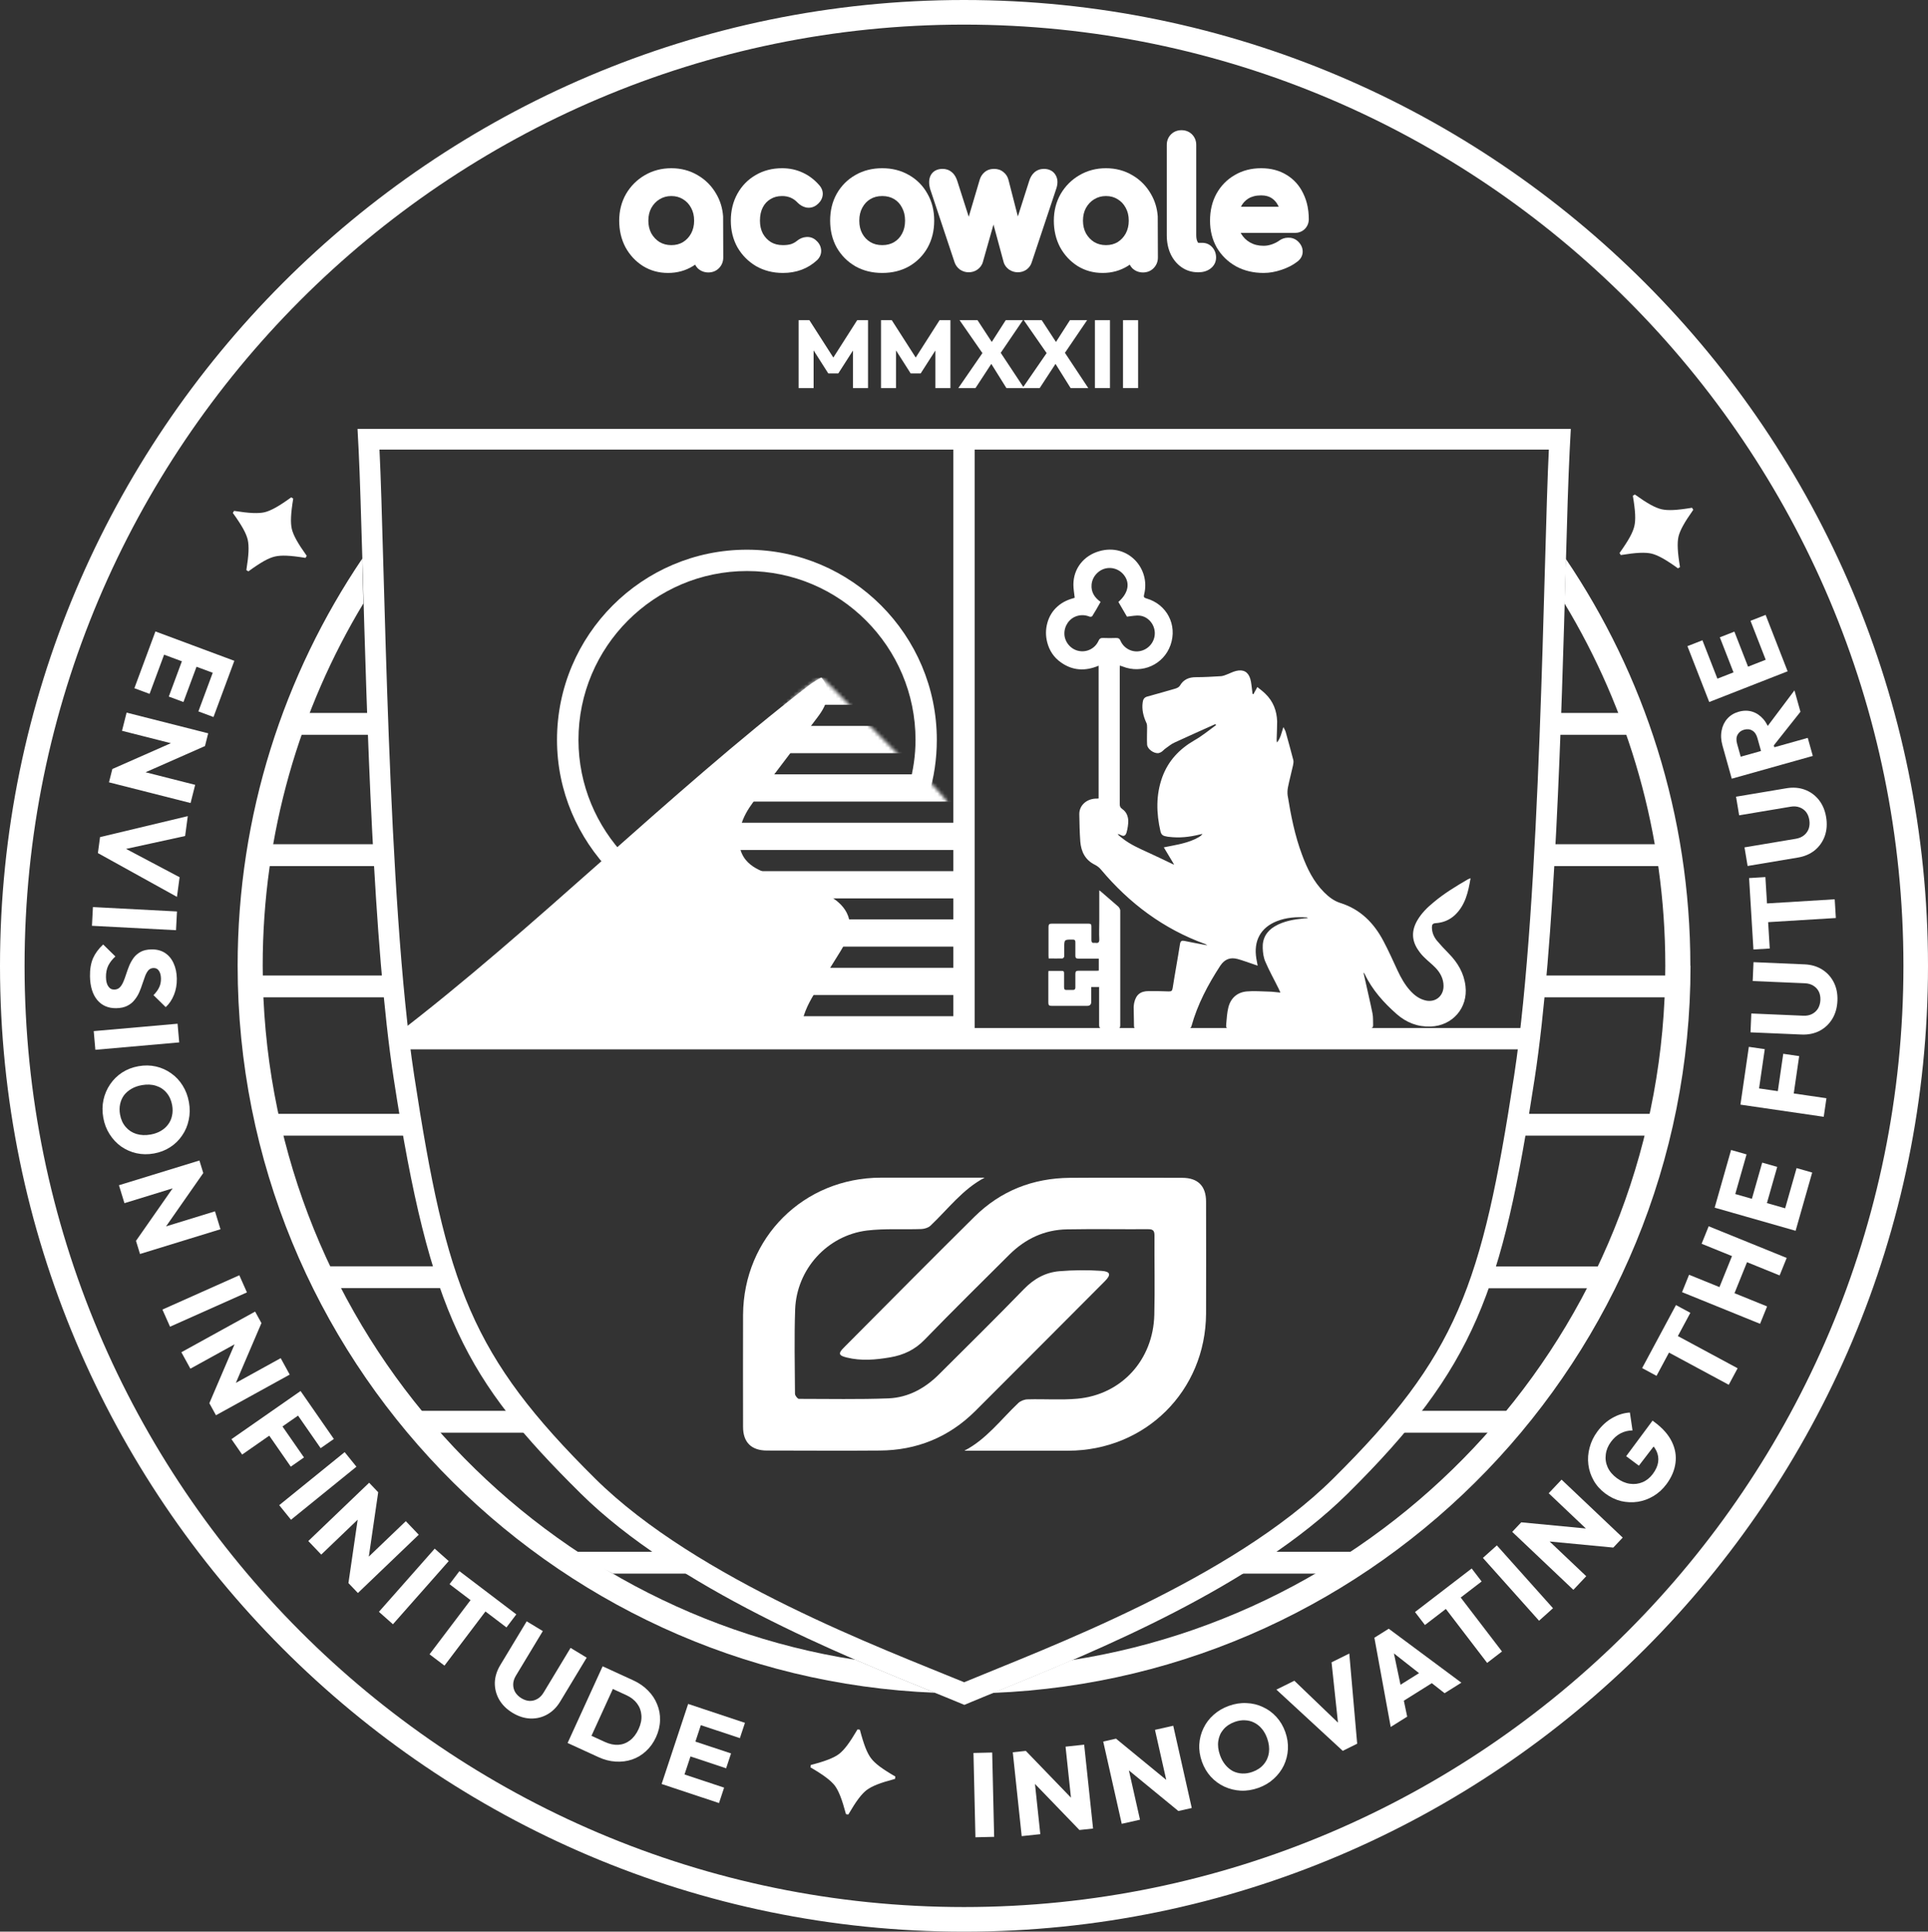 <svg width="548" height="549" viewBox="0 0 548 549" fill="none" xmlns="http://www.w3.org/2000/svg">
<rect x="0" y="0" width="548" height="549" fill="#333333" stroke="none"/>
<g clip-path="url(#clip0_927_22966)">
<path d="M70.022 162.029C70.368 159.891 70.572 158.141 70.635 156.777C70.692 155.422 70.617 154.291 70.411 153.385C70.2 152.487 69.766 151.446 69.109 150.26C68.453 149.075 67.475 147.58 66.175 145.776L66.532 145.197C68.73 145.544 70.505 145.746 71.857 145.803C73.209 145.86 74.33 145.788 75.22 145.585C76.121 145.363 77.167 144.919 78.356 144.252C79.54 143.594 81.011 142.628 82.77 141.352L83.347 141.709C82.99 143.865 82.783 145.621 82.726 146.975C82.663 148.339 82.737 149.47 82.949 150.367C83.167 151.255 83.604 152.292 84.26 153.478C84.917 154.663 85.892 156.163 87.185 157.976L86.829 158.555C84.637 158.199 82.865 157.992 81.513 157.935C80.16 157.877 79.036 157.955 78.141 158.167C77.251 158.37 76.214 158.8 75.031 159.458C73.841 160.125 72.364 161.101 70.6 162.386L70.022 162.029Z" fill="white"/>
<path d="M44.177 179.463L66.606 187.811L64.753 192.807L42.325 184.46L44.177 179.463ZM42.761 183.282L47.082 184.89L42.514 197.207L38.194 195.599L42.761 183.282ZM52.133 186.77L56.294 188.319L52.14 199.522L47.978 197.973L52.133 186.77ZM60.901 190.034L65.189 191.63L60.681 203.787L56.392 202.191L60.901 190.034Z" fill="white"/>
<path d="M35.984 202.534L59.177 208.418L58.262 212.038L53.239 212.41L34.678 207.701L35.984 202.534ZM31.932 218.562L52.903 209.313L58.262 212.038L37.291 221.288L31.932 218.562ZM31.932 218.562L36.914 218.355L55.475 223.064L54.169 228.231L30.976 222.347L31.932 218.562Z" fill="white"/>
<path d="M28.435 237.915L53.375 231.953L52.617 237.606L32.505 241.991L32.816 239.669L51.047 249.316L50.298 254.902L27.826 242.457L28.435 237.915Z" fill="white"/>
<path d="M26.412 257.799L50.305 259.049L50.028 264.372L26.135 263.122L26.412 257.799Z" fill="white"/>
<path d="M25.574 277.46C25.541 275.491 25.829 273.788 26.438 272.352C27.07 270.938 28.031 269.632 29.322 268.433L32.802 271.839C31.933 272.623 31.259 273.483 30.777 274.419C30.318 275.377 30.099 276.479 30.12 277.724C30.139 278.855 30.356 279.723 30.773 280.327C31.19 280.954 31.76 281.262 32.483 281.25C33.138 281.239 33.666 281.026 34.066 280.612C34.465 280.198 34.806 279.649 35.089 278.965C35.372 278.304 35.642 277.564 35.9 276.745C36.157 275.948 36.449 275.151 36.775 274.353C37.123 273.555 37.552 272.812 38.06 272.125C38.591 271.459 39.249 270.917 40.033 270.496C40.839 270.075 41.852 269.855 43.072 269.834C44.541 269.81 45.812 270.14 46.885 270.824C47.959 271.53 48.777 272.513 49.34 273.771C49.926 275.029 50.232 276.484 50.26 278.136C50.287 279.811 50.019 281.343 49.455 282.733C48.89 284.146 48.108 285.314 47.106 286.236L43.626 282.83C44.36 282.094 44.901 281.349 45.25 280.596C45.6 279.866 45.767 279.037 45.751 278.109C45.736 277.181 45.543 276.449 45.173 275.912C44.825 275.374 44.323 275.111 43.668 275.122C43.058 275.132 42.565 275.344 42.188 275.757C41.833 276.171 41.525 276.708 41.265 277.369C41.005 278.052 40.746 278.792 40.488 279.589C40.231 280.408 39.928 281.217 39.58 282.015C39.231 282.813 38.78 283.545 38.226 284.21C37.695 284.898 37.004 285.453 36.152 285.875C35.323 286.296 34.288 286.517 33.045 286.537C30.764 286.575 28.954 285.79 27.617 284.183C26.302 282.575 25.621 280.334 25.574 277.46Z" fill="white"/>
<path d="M26.638 293.055L50.472 290.953L50.938 296.263L27.105 298.364L26.638 293.055Z" fill="white"/>
<path d="M29.361 317.679C29.044 315.896 29.061 314.192 29.415 312.565C29.771 310.961 30.405 309.492 31.315 308.157C32.225 306.821 33.358 305.711 34.715 304.825C36.094 303.935 37.64 303.337 39.353 303.031C41.088 302.721 42.745 302.747 44.324 303.108C45.903 303.47 47.336 304.111 48.624 305.03C49.935 305.946 51.023 307.096 51.889 308.482C52.782 309.886 53.387 311.479 53.704 313.262C54.017 315.022 53.995 316.704 53.638 318.308C53.307 319.931 52.685 321.398 51.771 322.711C50.884 324.042 49.75 325.153 48.371 326.043C47.014 326.929 45.468 327.527 43.733 327.837C42.021 328.143 40.364 328.117 38.763 327.759C37.184 327.398 35.739 326.759 34.428 325.844C33.14 324.924 32.05 323.763 31.157 322.359C30.269 320.977 29.67 319.417 29.361 317.679ZM34.12 316.76C34.37 318.164 34.899 319.334 35.708 320.27C36.521 321.228 37.536 321.898 38.751 322.278C39.988 322.655 41.341 322.712 42.809 322.45C43.921 322.251 44.892 321.905 45.722 321.412C46.575 320.915 47.268 320.297 47.802 319.558C48.358 318.815 48.726 317.979 48.905 317.05C49.11 316.14 49.119 315.161 48.933 314.114C48.683 312.71 48.152 311.529 47.339 310.571C46.551 309.631 45.55 308.97 44.335 308.59C43.142 308.205 41.801 308.146 40.31 308.412C39.198 308.611 38.216 308.958 37.364 309.456C36.511 309.953 35.805 310.562 35.245 311.283C34.711 312.022 34.343 312.858 34.142 313.79C33.941 314.723 33.933 315.713 34.12 316.76Z" fill="white"/>
<path d="M33.81 336.858L56.683 329.826L57.776 333.396L53.675 336.326L35.37 341.954L33.81 336.858ZM38.651 352.665L51.784 333.854L57.776 333.396L44.644 352.207L38.651 352.665ZM38.651 352.665L42.802 349.897L61.107 344.27L62.668 349.365L39.795 356.397L38.651 352.665Z" fill="white"/>
<path d="M46.165 372.195L68.023 362.445L70.187 367.315L48.33 377.064L46.165 372.195Z" fill="white"/>
<path d="M51.55 384.322L72.513 372.768L74.31 376.04L70.891 379.745L54.115 388.992L51.55 384.322ZM59.506 398.809L68.536 377.711L74.31 376.04L65.28 397.137L59.506 398.809ZM59.506 398.809L63.007 395.252L79.783 386.004L82.347 390.675L61.385 402.229L59.506 398.809Z" fill="white"/>
<path d="M65.788 409.028L85.43 395.342L88.469 399.718L68.827 413.404L65.788 409.028ZM75.817 407.003L79.573 404.386L86.404 414.225L82.648 416.842L75.817 407.003ZM83.997 401.304L87.752 398.686L94.893 408.971L91.137 411.588L83.997 401.304Z" fill="white"/>
<path d="M79.365 427.787L97.964 412.709L101.311 416.853L82.712 431.931L79.365 427.787Z" fill="white"/>
<path d="M87.63 437.98L104.922 421.414L107.498 424.113L105.146 428.575L91.308 441.833L87.63 437.98ZM99.037 449.93L102.348 427.216L107.498 424.113L104.187 446.827L99.037 449.93ZM99.037 449.93L101.506 445.591L115.345 432.333L119.022 436.186L101.73 452.752L99.037 449.93Z" fill="white"/>
<path d="M107.702 458.099L123.556 440.146L127.541 443.678L111.687 461.631L107.702 458.099Z" fill="white"/>
<path d="M122.091 470.17L136.341 451.341L140.581 454.561L126.33 473.391L122.091 470.17ZM127.773 450.243L130.578 446.537L146.754 458.824L143.949 462.531L127.773 450.243Z" fill="white"/>
<path d="M145.689 486.809C144.007 485.79 142.734 484.53 141.871 483.029C141.027 481.54 140.618 479.943 140.643 478.239C140.699 476.527 141.217 474.858 142.199 473.231L149.702 460.795L154.284 463.57L146.624 476.267C146.133 477.081 145.88 477.893 145.866 478.704C145.852 479.516 146.045 480.267 146.446 480.96C146.878 481.644 147.461 482.209 148.196 482.654C148.969 483.122 149.739 483.377 150.506 483.418C151.285 483.44 152.014 483.26 152.693 482.878C153.404 482.488 154.004 481.887 154.495 481.073L162.173 468.347L166.756 471.122L159.235 483.586C158.254 485.214 157.025 486.44 155.55 487.266C154.075 488.092 152.483 488.477 150.775 488.421C149.066 488.365 147.371 487.827 145.689 486.809Z" fill="white"/>
<path d="M164.597 496.873L166.543 492.613L171.936 495.085C173.251 495.688 174.519 495.958 175.74 495.896C176.97 495.813 178.083 495.389 179.078 494.626C180.073 493.862 180.885 492.791 181.515 491.412C182.145 490.033 182.408 488.722 182.305 487.48C182.222 486.248 181.81 485.138 181.068 484.15C180.347 483.173 179.329 482.382 178.014 481.779L172.467 479.236L174.399 475.007L180.008 477.578C181.651 478.332 183.039 479.292 184.171 480.458C185.333 481.613 186.202 482.92 186.778 484.378C187.384 485.826 187.658 487.346 187.602 488.938C187.575 490.519 187.196 492.112 186.462 493.717C185.738 495.302 184.783 496.632 183.597 497.706C182.431 498.789 181.114 499.579 179.645 500.076C178.176 500.572 176.62 500.767 174.979 500.662C173.358 500.566 171.736 500.146 170.113 499.402L164.597 496.873ZM161.331 495.376L171.287 473.58L176.125 475.798L166.169 497.594L161.331 495.376Z" fill="white"/>
<path d="M188.057 507.029L195.594 484.279L200.644 485.958L193.107 508.708L188.057 507.029ZM191.917 508.312L193.369 503.93L205.816 508.068L204.365 512.451L191.917 508.312ZM195.066 498.806L196.465 494.585L207.786 498.349L206.388 502.571L195.066 498.806ZM198.012 489.913L199.453 485.563L211.74 489.648L210.299 493.998L198.012 489.913Z" fill="white"/>
<path d="M254.394 505.585C252.303 506.136 250.623 506.659 249.354 507.155C248.095 507.652 247.093 508.179 246.35 508.736C245.617 509.294 244.843 510.114 244.028 511.196C243.212 512.278 242.245 513.781 241.127 515.702L240.454 515.611C239.879 513.457 239.343 511.75 238.846 510.489C238.35 509.228 237.829 508.231 237.283 507.498C236.715 506.763 235.885 505.986 234.794 505.167C233.714 504.351 232.235 503.396 230.357 502.303L230.449 501.63C232.561 501.081 234.246 500.559 235.505 500.061C236.775 499.565 237.776 499.038 238.509 498.48C239.231 497.921 240 497.1 240.815 496.018C241.63 494.936 242.603 493.434 243.732 491.514L244.404 491.606C244.969 493.757 245.5 495.464 245.996 496.725C246.492 497.986 247.019 498.984 247.576 499.718C248.122 500.451 248.935 501.226 250.016 502.042C251.107 502.86 252.597 503.817 254.485 504.911L254.394 505.585Z" fill="white"/>
<path d="M277.251 522.178L276.691 498.215L282.011 498.09L282.57 522.053L277.251 522.178Z" fill="white"/>
<path d="M290.398 521.855L287.868 498.02L291.575 497.625L293.664 502.216L295.689 521.291L290.398 521.855ZM306.81 520.106L290.881 503.605L291.575 497.625L307.504 514.126L306.81 520.106ZM306.81 520.106L304.889 515.497L302.865 496.422L308.155 495.858L310.685 519.693L306.81 520.106Z" fill="white"/>
<path d="M318.835 518.351L313.571 494.969L317.207 494.147L319.812 498.466L324.025 517.178L318.835 518.351ZM334.935 514.713L317.208 500.168L317.207 494.147L334.934 508.692L334.935 514.713ZM334.935 514.713L332.495 510.357L328.282 491.645L333.472 490.472L338.736 513.854L334.935 514.713Z" fill="white"/>
<path d="M357.706 508.128C356.004 508.738 354.323 509.003 352.664 508.924C351.025 508.838 349.474 508.456 348.008 507.779C346.543 507.102 345.262 506.167 344.164 504.973C343.059 503.759 342.213 502.331 341.628 500.69C341.035 499.027 340.785 497.386 340.879 495.766C340.973 494.146 341.365 492.623 342.056 491.198C342.74 489.752 343.691 488.485 344.911 487.399C346.145 486.285 347.613 485.422 349.315 484.813C350.996 484.211 352.655 483.953 354.293 484.04C355.945 484.097 357.493 484.468 358.937 485.153C360.395 485.809 361.676 486.744 362.782 487.958C363.879 489.152 364.725 490.58 365.318 492.242C365.903 493.883 366.153 495.525 366.067 497.166C365.973 498.786 365.585 500.319 364.901 501.766C364.21 503.191 363.248 504.461 362.014 505.576C360.801 506.683 359.365 507.534 357.706 508.128ZM356.011 503.579C357.351 503.099 358.415 502.382 359.202 501.427C360.01 500.465 360.501 499.351 360.674 498.088C360.839 496.803 360.671 495.457 360.169 494.05C359.788 492.984 359.287 492.082 358.663 491.344C358.032 490.585 357.309 490.003 356.493 489.598C355.669 489.172 354.785 488.947 353.841 488.925C352.911 488.873 351.946 489.027 350.946 489.385C349.606 489.865 348.532 490.586 347.723 491.548C346.929 492.482 346.445 493.58 346.272 494.844C346.092 496.087 346.256 497.422 346.766 498.85C347.146 499.916 347.652 500.828 348.282 501.588C348.913 502.347 349.63 502.944 350.433 503.378C351.249 503.782 352.133 504.007 353.084 504.051C354.035 504.094 355.011 503.937 356.011 503.579Z" fill="white"/>
<path d="M381.653 497.609L362.792 480.209L367.896 477.683L382.756 491.951L380.66 492.988L378.47 472.45L383.513 469.953L385.755 495.579L381.653 497.609Z" fill="white"/>
<path d="M395.285 490.821L390.644 465.458L394.725 462.901L415.37 478.238L410.6 481.226L393.979 468.174L395.617 467.148L399.968 487.887L395.285 490.821ZM397.554 484.274L395.254 480.589L406.316 473.659L408.616 477.344L397.554 484.274Z" fill="white"/>
<path d="M422.693 472.612L408.341 453.86L412.563 450.617L426.916 469.369L422.693 472.612ZM405.016 461.847L402.191 458.156L418.301 445.782L421.126 449.473L405.016 461.847Z" fill="white"/>
<path d="M437.45 460.631L421.491 442.773L425.455 439.218L441.414 457.075L437.45 460.631Z" fill="white"/>
<path d="M447.202 451.848L429.824 435.373L432.386 432.66L436.952 434.792L450.859 447.977L447.202 451.848ZM458.546 439.839L435.736 437.659L432.386 432.66L455.196 434.84L458.546 439.839ZM458.546 439.839L454.097 437.584L440.19 424.399L443.847 420.528L461.225 437.003L458.546 439.839Z" fill="white"/>
<path d="M473.666 421.815C472.628 423.214 471.397 424.341 469.972 425.198C468.561 426.037 467.074 426.579 465.512 426.825C463.931 427.058 462.347 426.992 460.76 426.627C459.168 426.23 457.674 425.512 456.278 424.472C454.882 423.432 453.781 422.203 452.976 420.785C452.17 419.366 451.667 417.863 451.467 416.275C451.261 414.655 451.379 413.037 451.82 411.419C452.243 409.787 452.987 408.254 454.052 406.82C455.279 405.167 456.69 403.891 458.286 402.993C459.896 402.077 461.556 401.565 463.269 401.459L464.014 406.542C462.758 406.565 461.621 406.846 460.601 407.384C459.582 407.922 458.682 408.718 457.9 409.771C457.064 410.897 456.569 412.095 456.416 413.363C456.245 414.617 456.424 415.837 456.953 417.02C457.477 418.173 458.338 419.195 459.534 420.086C460.73 420.978 461.964 421.516 463.234 421.701C464.505 421.886 465.711 421.741 466.852 421.265C467.993 420.79 468.975 419.998 469.798 418.89C470.634 417.764 471.133 416.656 471.296 415.564C471.454 414.441 471.289 413.373 470.802 412.361C470.31 411.317 469.483 410.363 468.323 409.499L472.33 408.084L465.823 416.564L462.207 413.869L469.71 403.762L470.335 404.228C472.638 405.944 474.267 407.807 475.224 409.817C476.177 411.796 476.506 413.818 476.211 415.884C475.93 417.931 475.082 419.908 473.666 421.815Z" fill="white"/>
<path d="M491.368 393.572L470.594 382.381L473.114 377.686L493.888 388.878L491.368 393.572ZM470.837 391.031L466.748 388.828L476.363 370.917L480.452 373.12L470.837 391.031Z" fill="white"/>
<path d="M500.268 376.241L478.092 367.242L480.09 362.302L502.265 371.3L500.268 376.241ZM505.828 362.489L483.652 353.491L485.662 348.519L507.838 357.517L505.828 362.489ZM492.198 369.523L487.926 367.789L492.951 355.36L497.223 357.093L492.198 369.523Z" fill="white"/>
<path d="M510.371 349.803L487.362 343.229L488.822 338.103L511.83 344.677L510.371 349.803ZM511.486 345.885L507.054 344.619L510.651 331.984L515.083 333.25L511.486 345.885ZM501.872 343.138L497.603 341.918L500.875 330.426L505.144 331.646L501.872 343.138ZM492.877 340.568L488.478 339.311L492.029 326.839L496.428 328.096L492.877 340.568Z" fill="white"/>
<path d="M518.366 317.405L494.69 313.953L495.456 308.678L519.133 312.13L518.366 317.405ZM509.663 312.019L505.135 311.359L506.858 299.499L511.385 300.159L509.663 312.019ZM499.803 310.582L495.276 309.921L497.077 297.524L501.604 298.184L499.803 310.582Z" fill="white"/>
<path d="M522.256 284.438C522.172 286.406 521.68 288.129 520.78 289.608C519.881 291.065 518.68 292.192 517.176 292.988C515.651 293.761 513.94 294.107 512.044 294.025L497.552 293.404L497.781 288.045L512.577 288.679C513.525 288.72 514.358 288.552 515.075 288.175C515.792 287.797 516.358 287.267 516.771 286.582C517.163 285.874 517.378 285.09 517.414 284.231C517.453 283.326 517.306 282.527 516.974 281.833C516.619 281.138 516.112 280.584 515.451 280.171C514.769 279.734 513.953 279.495 513.005 279.454L498.175 278.819L498.404 273.459L512.93 274.082C514.826 274.163 516.489 274.654 517.921 275.553C519.352 276.453 520.454 277.667 521.225 279.195C521.997 280.723 522.34 282.471 522.256 284.438Z" fill="white"/>
<path d="M521.809 260.909L498.266 262.347L497.942 257.027L521.485 255.589L521.809 260.909ZM503.018 269.574L498.383 269.857L497.148 249.558L501.782 249.275L503.018 269.574Z" fill="white"/>
<path d="M519.045 232.227C519.369 234.169 519.244 235.957 518.669 237.591C518.091 239.203 517.148 240.554 515.842 241.645C514.509 242.718 512.907 243.411 511.035 243.725L496.729 246.123L495.846 240.832L510.452 238.384C511.388 238.227 512.168 237.889 512.791 237.372C513.415 236.854 513.858 236.218 514.122 235.462C514.359 234.688 514.407 233.877 514.265 233.028C514.116 232.135 513.807 231.384 513.339 230.774C512.848 230.168 512.237 229.731 511.505 229.464C510.747 229.178 509.9 229.113 508.964 229.27L494.324 231.724L493.44 226.434L507.779 224.03C509.651 223.716 511.38 223.851 512.967 224.434C514.553 225.017 515.881 225.976 516.952 227.311C518.023 228.646 518.72 230.285 519.045 232.227Z" fill="white"/>
<path d="M504.666 213.59L500.881 214.653L499.518 209.782C499.231 208.758 498.751 208.047 498.076 207.649C497.395 207.229 496.609 207.144 495.717 207.394C494.891 207.627 494.281 208.091 493.89 208.789C493.499 209.487 493.446 210.348 493.733 211.372L495.105 216.275L491.124 217.394L489.587 211.901C489.16 210.376 489.079 208.953 489.343 207.633C489.586 206.319 490.126 205.192 490.966 204.251C491.805 203.31 492.889 202.653 494.216 202.28C495.564 201.901 496.842 201.895 498.047 202.262C499.231 202.635 500.27 203.33 501.165 204.348C502.06 205.366 502.73 206.671 503.175 208.262L504.666 213.59ZM515.259 214.846L492.222 221.316L490.786 216.184L513.823 209.714L515.259 214.846ZM511.747 202.293L503.839 212.271L501.249 207.921L510.045 196.213L511.747 202.293Z" fill="white"/>
<path d="M508.101 190.793L485.817 199.52L483.88 194.555L506.164 185.829L508.101 190.793ZM506.62 186.999L502.328 188.68L497.553 176.442L501.846 174.761L506.62 186.999ZM497.309 190.645L493.174 192.264L488.831 181.133L492.966 179.514L497.309 190.645ZM488.598 194.056L484.337 195.725L479.624 183.646L483.885 181.977L488.598 194.056Z" fill="white"/>
<path d="M464.681 140.545C466.439 141.804 467.914 142.765 469.106 143.427C470.292 144.08 471.336 144.515 472.239 144.733C473.135 144.942 474.26 145.015 475.612 144.952C476.963 144.89 478.735 144.676 480.925 144.311L481.284 144.888C479.998 146.706 479.029 148.21 478.377 149.398C477.725 150.586 477.292 151.625 477.078 152.514C476.876 153.421 476.809 154.557 476.878 155.921C476.94 157.275 477.151 159.025 477.511 161.17L476.935 161.53C475.165 160.252 473.687 159.286 472.501 158.633C471.309 157.971 470.265 157.536 469.368 157.327C468.478 157.128 467.356 157.06 466.004 157.122C464.653 157.185 462.878 157.394 460.682 157.75L460.323 157.173C461.615 155.364 462.587 153.865 463.239 152.677C463.891 151.488 464.321 150.445 464.529 149.547C464.743 148.658 464.818 147.536 464.756 146.182C464.688 144.818 464.471 143.059 464.105 140.904L464.681 140.545Z" fill="white"/>
<path d="M227 110.294V91H230.055L237.639 102.833H236.084L243.64 91H246.723V110.294H242.44V98.242L243.204 98.433L238.266 106.14H235.429L230.519 98.433L231.256 98.242V110.294H227Z" fill="white"/>
<path d="M250.416 110.294V91H253.471L261.055 102.833H259.5L267.056 91H270.139V110.294H265.856V98.242L266.62 98.433L261.682 106.14H258.845L253.935 98.433L254.672 98.242V110.294H250.416Z" fill="white"/>
<path d="M286.053 110.294L280.679 101.686H280.161L272.741 91H277.842L283.135 99.089H283.653L291.073 110.294H286.053ZM272.387 110.294L279.506 99.964L282.807 101.822L277.27 110.294H272.387ZM283.817 101.194L280.516 99.335L285.862 91H290.745L283.817 101.194Z" fill="white"/>
<path d="M304.302 110.294L298.928 101.686H298.409L290.989 91H296.091L301.383 99.089H301.901L309.321 110.294H304.302ZM290.635 110.294L297.755 99.964L301.055 101.822L295.518 110.294H290.635ZM302.065 101.194L298.764 99.335L304.111 91H308.994L302.065 101.194Z" fill="white"/>
<path d="M311.208 110.294V91H315.491V110.294H311.208Z" fill="white"/>
<path d="M319.2 110.294V91H323.483V110.294H319.2Z" fill="white"/>
<path d="M343.175 268.624C343.175 268.624 342.756 268.391 342.523 268.297C330.699 264.007 320.97 256.732 312.917 247.124C312.451 246.565 311.846 246.098 311.194 245.772C308.448 244.42 307.284 242.041 307.051 239.15C306.865 236.538 306.819 233.973 306.772 231.361C306.772 228.983 308.681 227.164 311.288 226.978C311.613 226.978 311.893 226.978 312.265 226.931V189.202C308.495 190.788 304.91 190.648 301.558 188.27C299.557 186.871 298.253 184.912 297.648 182.533C297.183 180.715 297.183 178.849 297.695 177.03C298.207 175.165 299.184 173.579 300.627 172.32C302.024 171.061 303.746 170.361 305.469 169.895C305.329 168.589 305.096 167.377 305.096 166.164C305.096 161.594 308.029 157.91 312.451 156.65C320.551 154.319 327.068 161.547 325.206 168.916C325.02 169.615 325.113 169.895 325.858 170.082C331.677 171.761 334.703 177.637 332.701 183.326C330.746 188.876 324.648 191.628 319.108 189.436C318.875 189.342 318.643 189.296 318.317 189.156C318.317 189.529 318.27 189.809 318.27 190.089C318.27 202.913 318.27 215.738 318.27 228.517C318.27 229.17 318.41 229.543 319.015 229.962C320.132 230.709 320.644 231.968 320.691 233.274C320.691 234.346 320.505 235.512 320.225 236.538C319.9 237.657 319.341 237.797 318.363 237.238C318.177 237.144 317.991 237.051 317.665 237.098C318.084 237.471 318.503 237.891 318.968 238.217C321.25 240.036 323.95 241.202 326.603 242.414C328.837 243.44 331.072 244.513 333.306 245.585C333.399 245.632 333.539 245.679 333.725 245.725C332.748 244.093 331.817 242.507 330.792 240.829C334.377 240.082 337.775 239.663 340.801 237.891C341.173 237.657 341.499 237.424 341.779 237.004C341.499 237.051 341.22 237.144 340.941 237.191C338.101 237.891 335.215 238.217 332.282 237.844C331.91 237.844 331.537 237.704 331.211 237.657C330.467 237.517 330.048 237.098 329.861 236.352C328.651 231.128 328.512 225.952 330.374 220.822C332.096 216.158 335.261 212.847 339.544 210.375C341.685 209.163 343.641 207.53 345.642 206.085C345.596 205.991 345.549 205.945 345.503 205.852C345.456 205.852 345.363 205.852 345.316 205.852C341.499 207.577 337.682 209.256 333.865 211.028C332.934 211.448 332.142 212.101 331.305 212.707C330.886 212.987 330.56 213.407 330.141 213.686C329.861 213.873 329.536 214.013 329.21 214.059C327.906 214.153 326.137 212.894 326.044 211.634C325.951 210.002 326.044 208.417 326.044 206.784C326.044 206.318 326.044 205.805 325.812 205.385C324.974 203.566 324.508 201.654 324.787 199.649C324.88 198.809 325.206 198.203 326.091 197.97C328.791 197.224 331.491 196.478 334.144 195.685C334.61 195.545 335.122 195.265 335.355 194.892C336.379 193.12 337.915 192.467 339.917 192.467C342.244 192.467 344.572 192.327 346.899 192.187C347.458 192.187 347.97 191.954 348.528 191.767C349.46 191.441 350.344 190.928 351.322 190.695C353.37 190.182 354.766 190.928 355.371 192.933C355.697 194.053 355.744 195.265 355.93 196.478C355.93 196.711 355.977 196.944 356.023 197.224C356.116 197.224 356.209 197.271 356.256 197.317C356.628 196.664 356.954 196.058 357.373 195.265C358.118 195.871 358.956 196.478 359.654 197.177C361.889 199.322 362.913 202.027 363.006 205.059C363.006 206.738 362.913 208.417 362.866 210.095C362.866 210.422 362.866 210.702 362.959 211.028C363.983 209.769 364.263 208.23 364.775 206.644C365.008 207.111 365.287 207.53 365.427 207.997C366.171 210.702 366.916 213.36 367.614 216.065C367.708 216.531 367.614 217.044 367.521 217.511C367.056 219.609 366.497 221.661 366.078 223.76C365.939 224.506 365.892 225.299 365.985 226.045C366.916 231.781 368.033 237.471 370.082 242.927C371.525 246.845 373.34 250.576 376.366 253.607C377.716 254.959 379.206 256.079 380.975 256.638C386.654 258.41 390.518 262.328 393.218 267.458C394.661 270.163 395.918 273.007 397.221 275.806C398.199 277.904 399.316 279.91 400.899 281.635C402.062 282.894 403.412 283.92 405.181 284.34C407.974 284.993 410.302 283.128 410.302 280.236C410.302 278.184 409.371 276.459 408.021 275.059C407.043 274.033 405.926 273.194 404.948 272.215C404.297 271.608 403.738 270.956 403.226 270.209C401.178 267.365 401.131 264.473 402.9 261.488C404.064 259.53 405.647 257.944 407.416 256.498C410.441 253.933 413.84 251.881 417.285 249.876C417.471 249.783 417.657 249.736 417.983 249.596C417.331 253.514 416.493 257.244 413.56 260.043C412.024 261.488 410.162 262.235 408.067 262.374C407.229 262.421 406.997 262.794 406.997 263.54C406.997 265.033 407.555 266.292 408.44 267.365C409.51 268.624 410.628 269.836 411.791 271.002C414.352 273.614 416.121 276.598 416.54 280.283C417.285 286.439 412.862 291.522 406.671 291.755C402.947 291.895 399.781 290.636 397.035 288.258C393.311 284.993 390.006 281.309 387.864 276.785C387.864 276.738 387.771 276.645 387.538 276.412C387.771 277.391 387.911 278.137 388.097 278.884C388.749 281.915 389.494 284.946 390.099 287.978C390.331 289.097 390.238 290.263 390.285 291.382C390.285 291.988 390.052 292.222 389.447 292.222C386.7 292.222 383.954 292.222 381.254 292.222C370.733 292.222 360.166 292.222 349.646 292.222C348.482 292.222 348.435 292.222 348.528 291.056C348.668 289.47 348.761 287.838 349.134 286.345C349.785 283.687 351.647 282.008 354.394 281.775C356.442 281.589 358.49 281.775 360.539 281.822C361.609 281.822 362.68 282.008 363.937 282.102C363.704 281.589 363.565 281.309 363.425 280.982C362.168 278.417 360.771 275.946 359.654 273.334C359.142 272.168 358.956 270.816 358.909 269.51C358.77 266.758 359.98 264.66 362.354 263.261C364.914 261.768 367.754 261.302 370.64 261.022C370.966 261.022 371.245 260.975 371.758 260.929C371.525 260.789 371.478 260.742 371.385 260.742C368.499 260.556 365.613 260.742 362.913 261.815C358.304 263.634 356.256 267.411 357.094 272.448C357.187 273.054 357.327 273.66 357.466 274.453C356.861 274.267 356.442 274.08 355.977 273.94C354.534 273.474 353.137 272.914 351.694 272.541C349.692 272.028 348.11 272.588 346.853 274.453C343.361 279.816 340.382 285.413 338.66 291.615C338.52 292.082 338.334 292.268 337.822 292.268C332.887 292.268 327.953 292.268 323.018 292.268C322.599 292.268 322.32 292.222 322.32 291.662C322.32 289.843 322.227 288.024 322.227 286.206C322.227 285.832 322.32 285.413 322.367 285.04C322.879 282.708 324.136 281.682 326.51 281.682C328.418 281.682 330.327 281.682 332.236 281.775C332.98 281.775 333.167 281.589 333.306 280.842C333.958 276.645 334.749 272.448 335.401 268.251C335.541 267.458 335.867 267.271 336.611 267.411C338.52 267.831 340.475 268.157 342.384 268.53C342.663 268.577 342.896 268.624 343.175 268.624C343.175 268.624 343.175 268.53 343.175 268.484V268.624ZM317.898 171.061C320.784 168.543 321.296 165.558 319.294 163.226C317.432 161.081 314.22 160.801 312.079 162.667C311.008 163.599 310.403 164.765 310.263 166.118C310.077 168.263 311.101 169.848 312.824 171.061C312.032 172.46 311.288 173.813 310.45 175.118C310.357 175.258 309.891 175.352 309.705 175.258C308.541 174.792 307.331 174.699 306.12 175.072C303.933 175.725 302.443 177.917 302.536 180.248C302.629 182.534 304.398 184.585 306.632 185.005C308.913 185.472 311.241 184.306 312.219 182.16C312.498 181.508 312.87 181.274 313.569 181.321C314.779 181.368 316.036 181.368 317.246 181.321C317.944 181.321 318.224 181.508 318.503 182.16C319.481 184.352 321.901 185.565 324.229 185.005C326.603 184.446 328.279 182.3 328.232 179.875C328.186 177.45 326.37 175.258 323.996 174.978C322.879 174.839 321.668 175.118 320.318 175.258C319.62 174.046 318.782 172.6 317.898 171.108V171.061Z" fill="white"/>
<path d="M312.358 280.516H310.17C310.17 281.961 310.17 283.36 310.17 284.713C310.17 285.49 309.782 285.879 309.007 285.879C305.655 285.879 302.303 285.879 298.905 285.879C298.207 285.879 297.974 285.692 297.974 284.993C297.974 282.241 297.974 279.49 297.974 276.785C297.974 276.551 297.974 276.272 298.021 275.945C299.371 275.945 300.627 275.945 301.884 275.945C302.443 275.945 302.443 276.318 302.443 276.691C302.443 277.997 302.443 279.256 302.443 280.562C302.443 281.122 302.583 281.402 303.234 281.355C303.793 281.355 304.352 281.355 304.957 281.355C305.469 281.355 305.655 281.122 305.655 280.655C305.655 279.35 305.655 278.09 305.655 276.785C305.655 276.085 305.888 275.899 306.539 275.899C308.122 275.899 309.751 275.899 311.334 275.899C311.66 275.899 311.939 275.899 312.312 275.852V272.447C311.613 272.447 310.915 272.447 310.263 272.447C309.007 272.447 307.75 272.447 306.493 272.447C305.841 272.447 305.655 272.214 305.655 271.608C305.655 270.349 305.655 269.09 305.655 267.831C305.655 267.271 305.515 267.038 304.91 267.038C302.489 267.038 302.489 266.991 302.489 269.37C302.489 270.209 302.489 271.048 302.489 271.841C302.489 272.028 302.164 272.401 301.977 272.401C300.721 272.447 299.417 272.401 298.067 272.401C298.067 272.074 298.021 271.841 298.021 271.608C298.021 268.857 298.021 266.105 298.021 263.4C298.021 262.747 298.253 262.514 298.905 262.514C302.396 262.514 305.934 262.514 309.426 262.514C310.077 262.514 310.217 262.747 310.217 263.307C310.217 264.613 310.217 265.872 310.217 267.178C310.217 267.737 310.403 268.064 311.008 267.97C311.101 267.97 311.241 267.97 311.334 267.97C312.172 268.11 312.498 267.831 312.451 266.898C312.358 265.172 312.451 263.4 312.451 261.675C312.451 259.156 312.451 256.638 312.451 254.12C312.451 253.84 312.451 253.513 312.451 253.047C312.777 253.28 312.917 253.373 313.057 253.513C314.639 254.866 316.269 256.265 317.851 257.664C318.131 257.944 318.41 258.41 318.41 258.783C318.41 269.649 318.41 280.516 318.41 291.428C318.41 292.128 318.177 292.314 317.525 292.268C316.129 292.268 314.732 292.221 313.336 292.268C312.544 292.268 312.405 291.988 312.405 291.288C312.405 288.024 312.405 284.759 312.405 281.542C312.405 281.215 312.405 280.842 312.405 280.422L312.358 280.516Z" fill="white"/>
<mask id="mask0_927_22966" style="mask-type:luminance" maskUnits="userSpaceOnUse" x="179" y="192" width="96" height="103">
<path d="M257.241 216.392C256.264 215.645 233.919 192.561 233.547 192.561C233.314 192.561 230.893 194.006 229.59 195.032C189.882 225.719 218.976 259.996 179.78 294.134H273.162C271.672 243.814 283.869 236.958 257.241 216.345V216.392Z" fill="white"/>
</mask>
<g mask="url(#mask0_927_22966)">
<path d="M338.892 288.818H207.618V296.56H338.892V288.818Z" fill="white"/>
<path d="M338.892 275.061H207.618V282.802H338.892V275.061Z" fill="white"/>
<path d="M338.892 261.303H207.618V269.044H338.892V261.303Z" fill="white"/>
<path d="M338.892 247.592H207.618V255.333H338.892V247.592Z" fill="white"/>
<path d="M338.892 233.834H207.618V241.576H338.892V233.834Z" fill="white"/>
<path d="M338.892 220.076H207.618V227.818H338.892V220.076Z" fill="white"/>
<path d="M338.892 206.318H207.618V214.06H338.892V206.318Z" fill="white"/>
<path d="M338.892 192.561H207.618V200.302H338.892V192.561Z" fill="white"/>
</g>
<path d="M112.514 294.134H225.587C227.169 293.294 227.821 291.522 227.868 291.289C228.426 287.465 230.288 284.34 232.057 281.402C234.292 277.765 236.526 274.127 238.807 270.489C240.204 268.204 241.74 265.453 241.507 262.421C241.274 259.39 239.459 257.338 237.69 255.939C230.94 250.762 222.933 250.762 215.718 247.218C213.53 246.145 211.295 244.513 210.411 241.342C209.666 238.684 210.132 235.512 211.156 232.994C212.18 230.476 213.67 228.47 215.159 226.558C220.838 219.05 226.518 211.588 232.197 204.08C233.733 202.074 235.362 199.603 235.176 196.618C235.083 194.939 234.385 193.587 233.454 192.561C232.849 192.84 230.8 194.053 229.637 194.986C189.928 225.672 151.757 264.1 112.56 294.087L112.514 294.134Z" fill="white"/>
<path d="M440.234 127.782C438.698 158.189 438 255.845 430.365 305.699C421.195 365.58 414.165 385.307 378.926 420.237C349.925 449.012 297.229 468.459 274.047 478.113C251.423 468.785 198.168 448.965 169.167 420.237C133.928 385.307 126.898 365.58 117.728 305.699C110.093 255.892 109.395 158.189 107.859 127.782H440.234ZM446.425 121.906H101.621L101.947 128.109C102.319 135.571 102.645 147.463 103.064 161.22C104.275 204.032 106.09 268.763 111.909 306.585C122.243 373.881 132.485 392.209 165.024 424.435C192.303 451.437 239.645 470.558 265.109 480.864C267.576 481.844 269.81 482.776 271.859 483.616L274.093 484.548L276.327 483.616C278.748 482.59 281.541 481.47 284.521 480.258C311.381 469.345 356.256 451.017 383.069 424.481C419.286 388.618 426.92 367.119 436.184 306.632C442.003 268.81 443.818 204.079 445.029 161.267C445.401 147.509 445.774 135.617 446.146 128.155L446.472 121.953L446.425 121.906Z" fill="white"/>
<path d="M433.438 292.176H114.516V298.238H433.438V292.176Z" fill="white"/>
<path d="M277.026 125.404H270.974V295.113H277.026V125.404Z" fill="white"/>
<path d="M274 549C122.895 549 0 425.881 0 274.5C0 123.119 122.895 0 274 0C425.105 0 548 123.119 548 274.5C548 425.881 425.105 549 274 549ZM274 6.995C126.759 6.995 6.983 126.99 6.983 274.5C6.983 422.01 126.759 542.005 274 542.005C421.241 542.005 541.017 422.01 541.017 274.5C541.017 126.99 421.241 6.995 274 6.995Z" fill="white"/>
<path d="M279.865 334.706C273.674 337.924 269.391 343.707 264.457 348.371C263.852 348.93 262.781 349.257 261.943 349.304C256.776 349.49 251.562 349.117 246.442 349.723C235.13 351.122 226.425 360.729 226.006 372.155C225.726 380.13 225.913 388.151 225.959 396.126C225.959 396.639 226.704 397.572 227.076 397.572C235.549 397.572 244.068 397.758 252.54 397.432C258.219 397.199 263.06 394.494 267.064 390.437C275.071 382.462 283.124 374.534 290.991 366.419C293.877 363.434 297.182 361.615 301.139 361.289C305.096 360.963 309.146 360.916 313.103 361.196C315.663 361.382 315.849 362.315 314.034 364.134C301.744 376.446 289.501 388.758 277.212 401.023C269.717 408.485 260.547 412.216 249.98 412.262C239.319 412.356 228.659 412.262 217.999 412.262C213.577 412.262 211.202 409.93 211.202 405.547C211.202 394.914 211.156 384.327 211.202 373.694C211.342 351.729 228.426 334.753 250.352 334.706C259.523 334.706 268.74 334.706 277.91 334.706C278.562 334.706 279.167 334.706 279.819 334.706C279.772 334.566 279.865 334.846 279.819 334.706H279.865Z" fill="white"/>
<path d="M274.186 412.262C280.331 409.09 284.567 403.354 289.455 398.737C290.106 398.131 291.224 397.711 292.108 397.711C296.81 397.571 301.605 397.944 306.26 397.525C318.782 396.359 327.766 386.518 328.092 373.694C328.278 366.138 328.092 358.583 328.139 351.075C328.139 349.676 327.627 349.35 326.323 349.35C318.642 349.396 311.008 349.256 303.327 349.396C296.903 349.489 291.456 352.054 286.894 356.578C278.841 364.599 270.741 372.574 262.828 380.736C260.034 383.627 256.822 385.119 253.005 385.772C248.909 386.472 244.766 386.845 240.669 385.819C238.342 385.259 238.202 384.653 239.831 383.021C252.167 370.616 264.503 358.164 276.933 345.852C284.427 338.437 293.551 334.846 304.072 334.752C314.732 334.659 325.392 334.752 336.052 334.752C340.475 334.752 342.802 337.084 342.802 341.515C342.802 352.148 342.849 362.734 342.802 373.367C342.663 395.333 325.578 412.262 303.606 412.308C294.436 412.308 285.219 412.308 276.048 412.308C275.443 412.308 274.791 412.308 274.186 412.308C274.139 412.168 274.233 412.448 274.186 412.308V412.262Z" fill="white"/>
<path d="M243.137 471.725C147.847 456.848 74.668 374.069 74.668 274.454C74.668 236.819 85.142 201.562 103.297 171.482C103.204 167.937 103.111 164.486 103.018 161.175C103.018 160.336 103.018 159.543 102.971 158.75C80.627 191.815 67.546 231.642 67.546 274.454C67.546 385.728 155.714 476.715 265.761 481.099C265.528 481.005 265.295 480.912 265.062 480.819C258.871 478.3 251.376 475.269 243.183 471.725H243.137Z" fill="white"/>
<path d="M480.454 274.501C480.454 231.689 467.374 191.815 445.029 158.797C445.029 159.59 445.029 160.383 444.982 161.222C444.889 164.533 444.796 167.984 444.703 171.529C462.858 201.609 473.332 236.866 473.332 274.501C473.332 374.162 400.061 456.988 304.631 471.818C297.322 474.99 290.433 477.788 284.474 480.213C283.683 480.539 282.938 480.819 282.193 481.145C392.24 476.808 480.501 385.821 480.501 274.501H480.454Z" fill="white"/>
<path d="M105.811 202.633H86.026C85.096 204.685 84.118 206.737 83.28 208.835H106.09C105.997 206.737 105.904 204.685 105.811 202.633Z" fill="white"/>
<path d="M463.836 208.835C463.044 206.737 462.16 204.685 461.275 202.633H442.794C442.701 204.685 442.608 206.783 442.515 208.835H463.836Z" fill="white"/>
<path d="M162.696 441.037C166.467 443.182 170.284 445.281 174.241 447.24H197.656C193.932 445.234 190.255 443.182 186.67 441.037H162.696Z" fill="white"/>
<path d="M350.297 447.24H374.364C378.414 445.281 382.325 443.182 386.235 441.037H361.609C357.932 443.182 354.161 445.234 350.297 447.24Z" fill="white"/>
<path d="M107.393 239.941H75.832C75.413 241.993 74.947 244.045 74.621 246.144H107.766C107.626 244.092 107.487 241.993 107.393 239.941Z" fill="white"/>
<path d="M440.746 246.144H472.448C472.122 244.045 471.703 241.993 471.284 239.941H441.119C440.979 242.04 440.886 244.092 440.746 246.144Z" fill="white"/>
<path d="M437.581 283.453H474.31C474.403 281.401 474.449 279.302 474.496 277.25H438.233C438.046 279.349 437.814 281.447 437.627 283.453H437.581Z" fill="white"/>
<path d="M110.14 277.25H72.806C72.806 279.349 72.899 281.401 72.992 283.453H110.745C110.512 281.401 110.326 279.349 110.093 277.25H110.14Z" fill="white"/>
<path d="M432.274 322.767H468.91C469.468 320.715 470.027 318.616 470.492 316.564H433.391C433.019 318.71 432.6 320.715 432.227 322.767H432.274Z" fill="white"/>
<path d="M114.749 316.564H76.856C77.368 318.663 77.927 320.715 78.485 322.767H115.912C115.493 320.762 115.121 318.663 114.749 316.564Z" fill="white"/>
<path d="M124.431 359.891H92.264C93.382 361.989 94.545 364.041 95.756 366.093H126.759C125.967 364.088 125.176 362.036 124.431 359.891Z" fill="white"/>
<path d="M421.474 366.138H452.756C453.967 364.086 455.177 362.034 456.294 359.936H423.848C423.103 362.081 422.265 364.133 421.474 366.138Z" fill="white"/>
<path d="M403.04 400.977C401.224 403.029 399.316 405.127 397.314 407.179H424.127C426.222 405.127 428.224 403.075 430.226 400.977H403.04Z" fill="white"/>
<path d="M145.007 400.977H117.774C119.776 403.075 121.824 405.174 123.966 407.179H150.919C148.871 405.081 146.915 403.029 145.053 400.977H145.007Z" fill="white"/>
<path d="M212.273 156.23C182.527 156.23 158.32 180.481 158.32 210.282C158.32 224.925 164.279 238.17 173.775 247.917C174.38 245.958 175.73 244.279 177.872 243.487C169.586 234.859 164.418 223.153 164.418 210.282C164.418 183.839 185.925 162.293 212.32 162.293C238.714 162.293 260.221 183.839 260.221 210.282C260.221 214.712 259.569 218.956 258.452 223.013C260.593 223.153 262.595 224.319 263.945 225.998C265.481 221.008 266.272 215.738 266.272 210.282C266.272 180.481 242.066 156.23 212.32 156.23H212.273Z" fill="white"/>
<path d="M332.692 72.124L332.695 72.131L332.699 72.139C333.417 73.69 334.447 74.969 335.797 75.922C337.191 76.906 338.788 77.387 340.523 77.387H340.617C341.842 77.387 343.022 77.098 344.01 76.371C345.035 75.615 345.65 74.521 345.65 73.2C345.65 72.134 345.326 71.11 344.573 70.285C343.818 69.421 342.798 69.013 341.698 69.013H340.573C340.541 68.981 340.487 68.916 340.417 68.796C340.187 68.403 340.009 67.793 340.009 66.854V41.187C340.009 40.07 339.636 39.019 338.813 38.196C337.99 37.373 336.939 37 335.822 37C334.705 37 333.654 37.373 332.831 38.196C332.008 39.019 331.635 40.07 331.635 41.187V66.854C331.635 68.763 331.972 70.532 332.692 72.124Z" fill="white"/>
<path fill-rule="evenodd" clip-rule="evenodd" d="M358.458 47.812C355.697 47.812 353.177 48.444 350.954 49.754C348.749 51.021 347.012 52.8 345.759 55.056L345.754 55.065C344.518 57.319 343.93 59.888 343.93 62.717C343.93 65.537 344.559 68.114 345.864 70.397L345.872 70.412L345.881 70.427C347.208 72.65 349.026 74.411 351.306 75.694L351.321 75.702L351.336 75.71C353.672 76.968 356.297 77.575 359.164 77.575C360.832 77.575 362.535 77.267 364.262 76.68C366.01 76.097 367.537 75.32 368.802 74.319C369.706 73.622 370.329 72.596 370.258 71.312C370.193 70.138 369.594 69.192 368.793 68.486L368.779 68.473L368.764 68.461C367.989 67.805 367.054 67.513 366.07 67.556C365.129 67.567 364.271 67.886 363.531 68.429L363.523 68.434L363.515 68.44C363.08 68.766 362.432 69.112 361.513 69.447C360.69 69.728 359.91 69.859 359.164 69.859C357.654 69.859 356.392 69.531 355.323 68.924C354.221 68.298 353.377 67.463 352.759 66.401C352.741 66.37 352.723 66.338 352.706 66.307C352.694 66.285 352.682 66.264 352.67 66.243L352.647 66.199H368.001C369.025 66.199 370.007 65.878 370.798 65.147L370.825 65.123L370.851 65.097C371.615 64.332 372 63.358 372 62.294C372 61.537 371.96 60.799 371.878 60.081L371.677 58.765C371.417 57.414 370.995 56.141 370.404 54.955C369.348 52.741 367.781 50.984 365.72 49.73C363.626 48.424 361.179 47.812 358.458 47.812ZM352.708 58.765H363.447C363.413 58.688 363.378 58.613 363.342 58.538L363.338 58.53L363.334 58.522C362.874 57.554 362.245 56.832 361.446 56.307C360.702 55.819 359.738 55.528 358.458 55.528C356.95 55.528 355.762 55.855 354.816 56.429C353.913 56.995 353.214 57.761 352.708 58.765Z" fill="white"/>
<path fill-rule="evenodd" clip-rule="evenodd" d="M306.794 49.802C309.068 48.467 311.601 47.812 314.348 47.812C317.092 47.812 319.613 48.466 321.861 49.805C324.08 51.096 325.841 52.877 327.125 55.121C328.261 57.059 328.902 59.192 329.068 61.493L329.112 73.2C329.112 74.356 328.697 75.409 327.869 76.238C327.046 77.061 325.995 77.434 324.878 77.434C323.76 77.434 322.722 77.062 321.886 76.282L321.839 76.239L321.796 76.192C321.516 75.892 321.289 75.566 321.112 75.22C320.93 75.348 320.743 75.473 320.554 75.594L320.544 75.6L320.534 75.606C318.406 76.928 316.013 77.575 313.408 77.575C310.802 77.575 308.41 76.928 306.281 75.606L306.271 75.6L306.262 75.594C304.177 74.264 302.524 72.481 301.315 70.275L301.306 70.26L301.298 70.244C300.111 67.979 299.537 65.456 299.537 62.717C299.537 59.951 300.171 57.407 301.471 55.131L301.477 55.121L301.482 55.112C302.798 52.871 304.574 51.092 306.794 49.802ZM317.667 68.813C318.64 68.202 319.403 67.392 319.972 66.356C320.536 65.299 320.832 64.099 320.832 62.717C320.832 61.293 320.531 60.099 319.977 59.086L319.972 59.078L319.968 59.07C319.396 58.002 318.637 57.203 317.681 56.629L317.667 56.62L317.652 56.612C316.714 56.025 315.631 55.715 314.348 55.715C313.104 55.715 312.011 56.022 311.026 56.622L311.02 56.626L311.015 56.629C310.054 57.206 309.273 58.012 308.669 59.092C308.116 60.104 307.817 61.296 307.817 62.717C307.817 64.093 308.11 65.288 308.669 66.341C309.268 67.382 310.048 68.195 311.021 68.808C312.003 69.378 313.099 69.671 314.348 69.671C315.639 69.671 316.728 69.373 317.667 68.813Z" fill="white"/>
<path d="M272.096 51.439C271.802 50.52 271.337 49.587 270.543 48.948C269.782 48.279 268.851 48 267.902 48C266.55 48 265.12 48.516 264.441 50.023L264.432 50.043L264.424 50.064C263.952 51.185 264.039 52.427 264.338 53.586L264.354 53.647L271.338 74.598L271.344 74.617C271.631 75.421 272.143 76.078 272.8 76.583L272.861 76.63L272.927 76.672C273.649 77.136 274.462 77.387 275.33 77.387C276.207 77.387 277.047 77.148 277.785 76.637L277.796 76.629L277.807 76.622C278.52 76.112 279.093 75.411 279.352 74.504L282.381 63.819L285.266 74.491L285.27 74.504C285.529 75.411 286.101 76.112 286.814 76.622L286.851 76.648L286.888 76.672C287.611 77.136 288.423 77.387 289.292 77.387C290.168 77.387 291.009 77.148 291.747 76.637L291.785 76.611L291.822 76.583C292.488 76.07 293.002 75.391 293.254 74.548L300.195 53.723C300.614 52.533 300.78 51.171 300.139 49.938C299.429 48.534 298.077 48 296.719 48C295.721 48 294.774 48.315 293.998 49.002C293.26 49.655 292.804 50.53 292.522 51.451L292.518 51.464L289.309 61.524L286.655 51.181C286.443 50.299 285.979 49.525 285.254 48.946C284.477 48.264 283.521 48 282.569 48C281.603 48 280.609 48.256 279.81 48.97C279.137 49.542 278.7 50.282 278.458 51.102L278.457 51.105L275.348 61.608L272.096 51.439Z" fill="white"/>
<path fill-rule="evenodd" clip-rule="evenodd" d="M243.131 49.747C245.387 48.44 247.951 47.812 250.766 47.812C253.555 47.812 256.102 48.442 258.354 49.747C260.586 51.01 262.341 52.785 263.598 55.041C264.905 57.298 265.53 59.877 265.53 62.717C265.53 65.528 264.92 68.099 263.653 70.378L263.65 70.384L263.647 70.389C262.389 72.619 260.634 74.39 258.41 75.681L258.401 75.687L258.391 75.692C256.136 76.965 253.577 77.575 250.766 77.575C247.955 77.575 245.396 76.965 243.141 75.692L243.131 75.687L243.122 75.681C240.902 74.393 239.137 72.627 237.849 70.408L237.84 70.393L237.832 70.378C236.565 68.099 235.955 65.528 235.955 62.717C235.955 59.879 236.563 57.303 237.838 55.045L237.842 55.037C239.13 52.784 240.899 51.01 243.131 49.747ZM256.387 66.41L256.395 66.395C256.947 65.387 257.25 64.179 257.25 62.717C257.25 61.255 256.947 60.047 256.395 59.039L256.382 59.017L256.371 58.993C255.832 57.94 255.094 57.151 254.146 56.582C253.21 56.02 252.102 55.715 250.766 55.715C249.43 55.715 248.322 56.02 247.386 56.582C246.43 57.156 245.67 57.955 245.099 59.023L245.095 59.031L245.09 59.039C244.538 60.047 244.235 61.255 244.235 62.717C244.235 64.179 244.538 65.387 245.09 66.395C245.659 67.433 246.42 68.225 247.386 68.805C248.322 69.367 249.43 69.671 250.766 69.671C252.102 69.671 253.21 69.367 254.146 68.805C255.105 68.229 255.843 67.447 256.379 66.425L256.387 66.41Z" fill="white"/>
<path d="M222.298 47.812C219.537 47.812 217.017 48.444 214.793 49.754C212.589 51.021 210.852 52.8 209.598 55.056C208.332 57.336 207.722 59.906 207.722 62.717C207.722 65.474 208.336 68.011 209.598 70.284L209.607 70.299L209.616 70.314C210.902 72.529 212.661 74.305 214.87 75.623L214.884 75.632L214.9 75.641C217.179 76.943 219.74 77.575 222.533 77.575C226.332 77.575 229.615 76.381 232.246 73.933L232.27 73.911L232.293 73.887C233.058 73.123 233.52 72.103 233.383 70.923C233.256 69.792 232.653 68.888 231.842 68.217C231.059 67.559 230.105 67.269 229.094 67.375C228.124 67.444 227.269 67.85 226.546 68.437L226.541 68.441C226.03 68.859 225.467 69.171 224.84 69.383C224.245 69.563 223.486 69.671 222.533 69.671C221.165 69.671 220.048 69.367 219.12 68.813C218.149 68.203 217.387 67.395 216.818 66.363C216.29 65.347 216.002 64.147 216.002 62.717C216.002 61.168 216.3 59.92 216.826 58.915C217.365 57.887 218.087 57.128 219 56.589L219.015 56.58L219.029 56.571C219.93 56.017 221 55.715 222.298 55.715C224.092 55.715 225.516 56.331 226.697 57.583L226.715 57.603L226.735 57.622C227.382 58.269 228.162 58.744 229.07 58.957L229.12 58.969L229.171 58.978C230.188 59.158 231.173 58.936 232.015 58.335L232.023 58.33C232.845 57.736 233.518 56.921 233.769 55.851C234.06 54.615 233.628 53.511 232.897 52.674C231.523 51.089 229.939 49.871 228.141 49.061C226.344 48.22 224.387 47.812 222.298 47.812Z" fill="white"/>
<path fill-rule="evenodd" clip-rule="evenodd" d="M183.257 49.802C185.531 48.467 188.064 47.812 190.811 47.812C193.555 47.812 196.076 48.466 198.324 49.805C200.543 51.096 202.304 52.877 203.588 55.121C204.724 57.059 205.365 59.192 205.531 61.493L205.575 73.2C205.575 74.356 205.16 75.409 204.332 76.238C203.509 77.061 202.458 77.434 201.341 77.434C200.223 77.434 199.185 77.062 198.349 76.282L198.302 76.239L198.259 76.192C197.979 75.892 197.752 75.566 197.575 75.22C197.393 75.348 197.206 75.473 197.016 75.594L197.007 75.6L196.997 75.606C194.868 76.928 192.476 77.575 189.871 77.575C187.265 77.575 184.873 76.928 182.744 75.606L182.734 75.6L182.725 75.594C180.64 74.264 178.987 72.481 177.778 70.275L177.769 70.26L177.761 70.244C176.574 67.979 176 65.456 176 62.717C176 59.951 176.634 57.407 177.934 55.131L177.94 55.121L177.945 55.112C179.261 52.871 181.037 51.092 183.257 49.802ZM196.435 66.356C196.999 65.299 197.295 64.099 197.295 62.717C197.295 61.293 196.994 60.099 196.44 59.086L196.435 59.078L196.431 59.07C195.859 58.002 195.1 57.203 194.144 56.629L194.13 56.62L194.115 56.612C193.177 56.025 192.094 55.715 190.811 55.715C189.567 55.715 188.474 56.022 187.489 56.622L187.483 56.626L187.478 56.629C186.517 57.206 185.736 58.012 185.132 59.093C184.579 60.104 184.28 61.296 184.28 62.717C184.28 64.093 184.573 65.288 185.132 66.341C185.731 67.382 186.511 68.196 187.484 68.808C188.466 69.378 189.562 69.671 190.811 69.671C192.102 69.671 193.191 69.373 194.13 68.813C195.103 68.202 195.866 67.392 196.435 66.356Z" fill="white"/>
</g>
<defs>
<clipPath id="clip0_927_22966">
<rect width="548" height="549" fill="white"/>
</clipPath>
</defs>
</svg>
